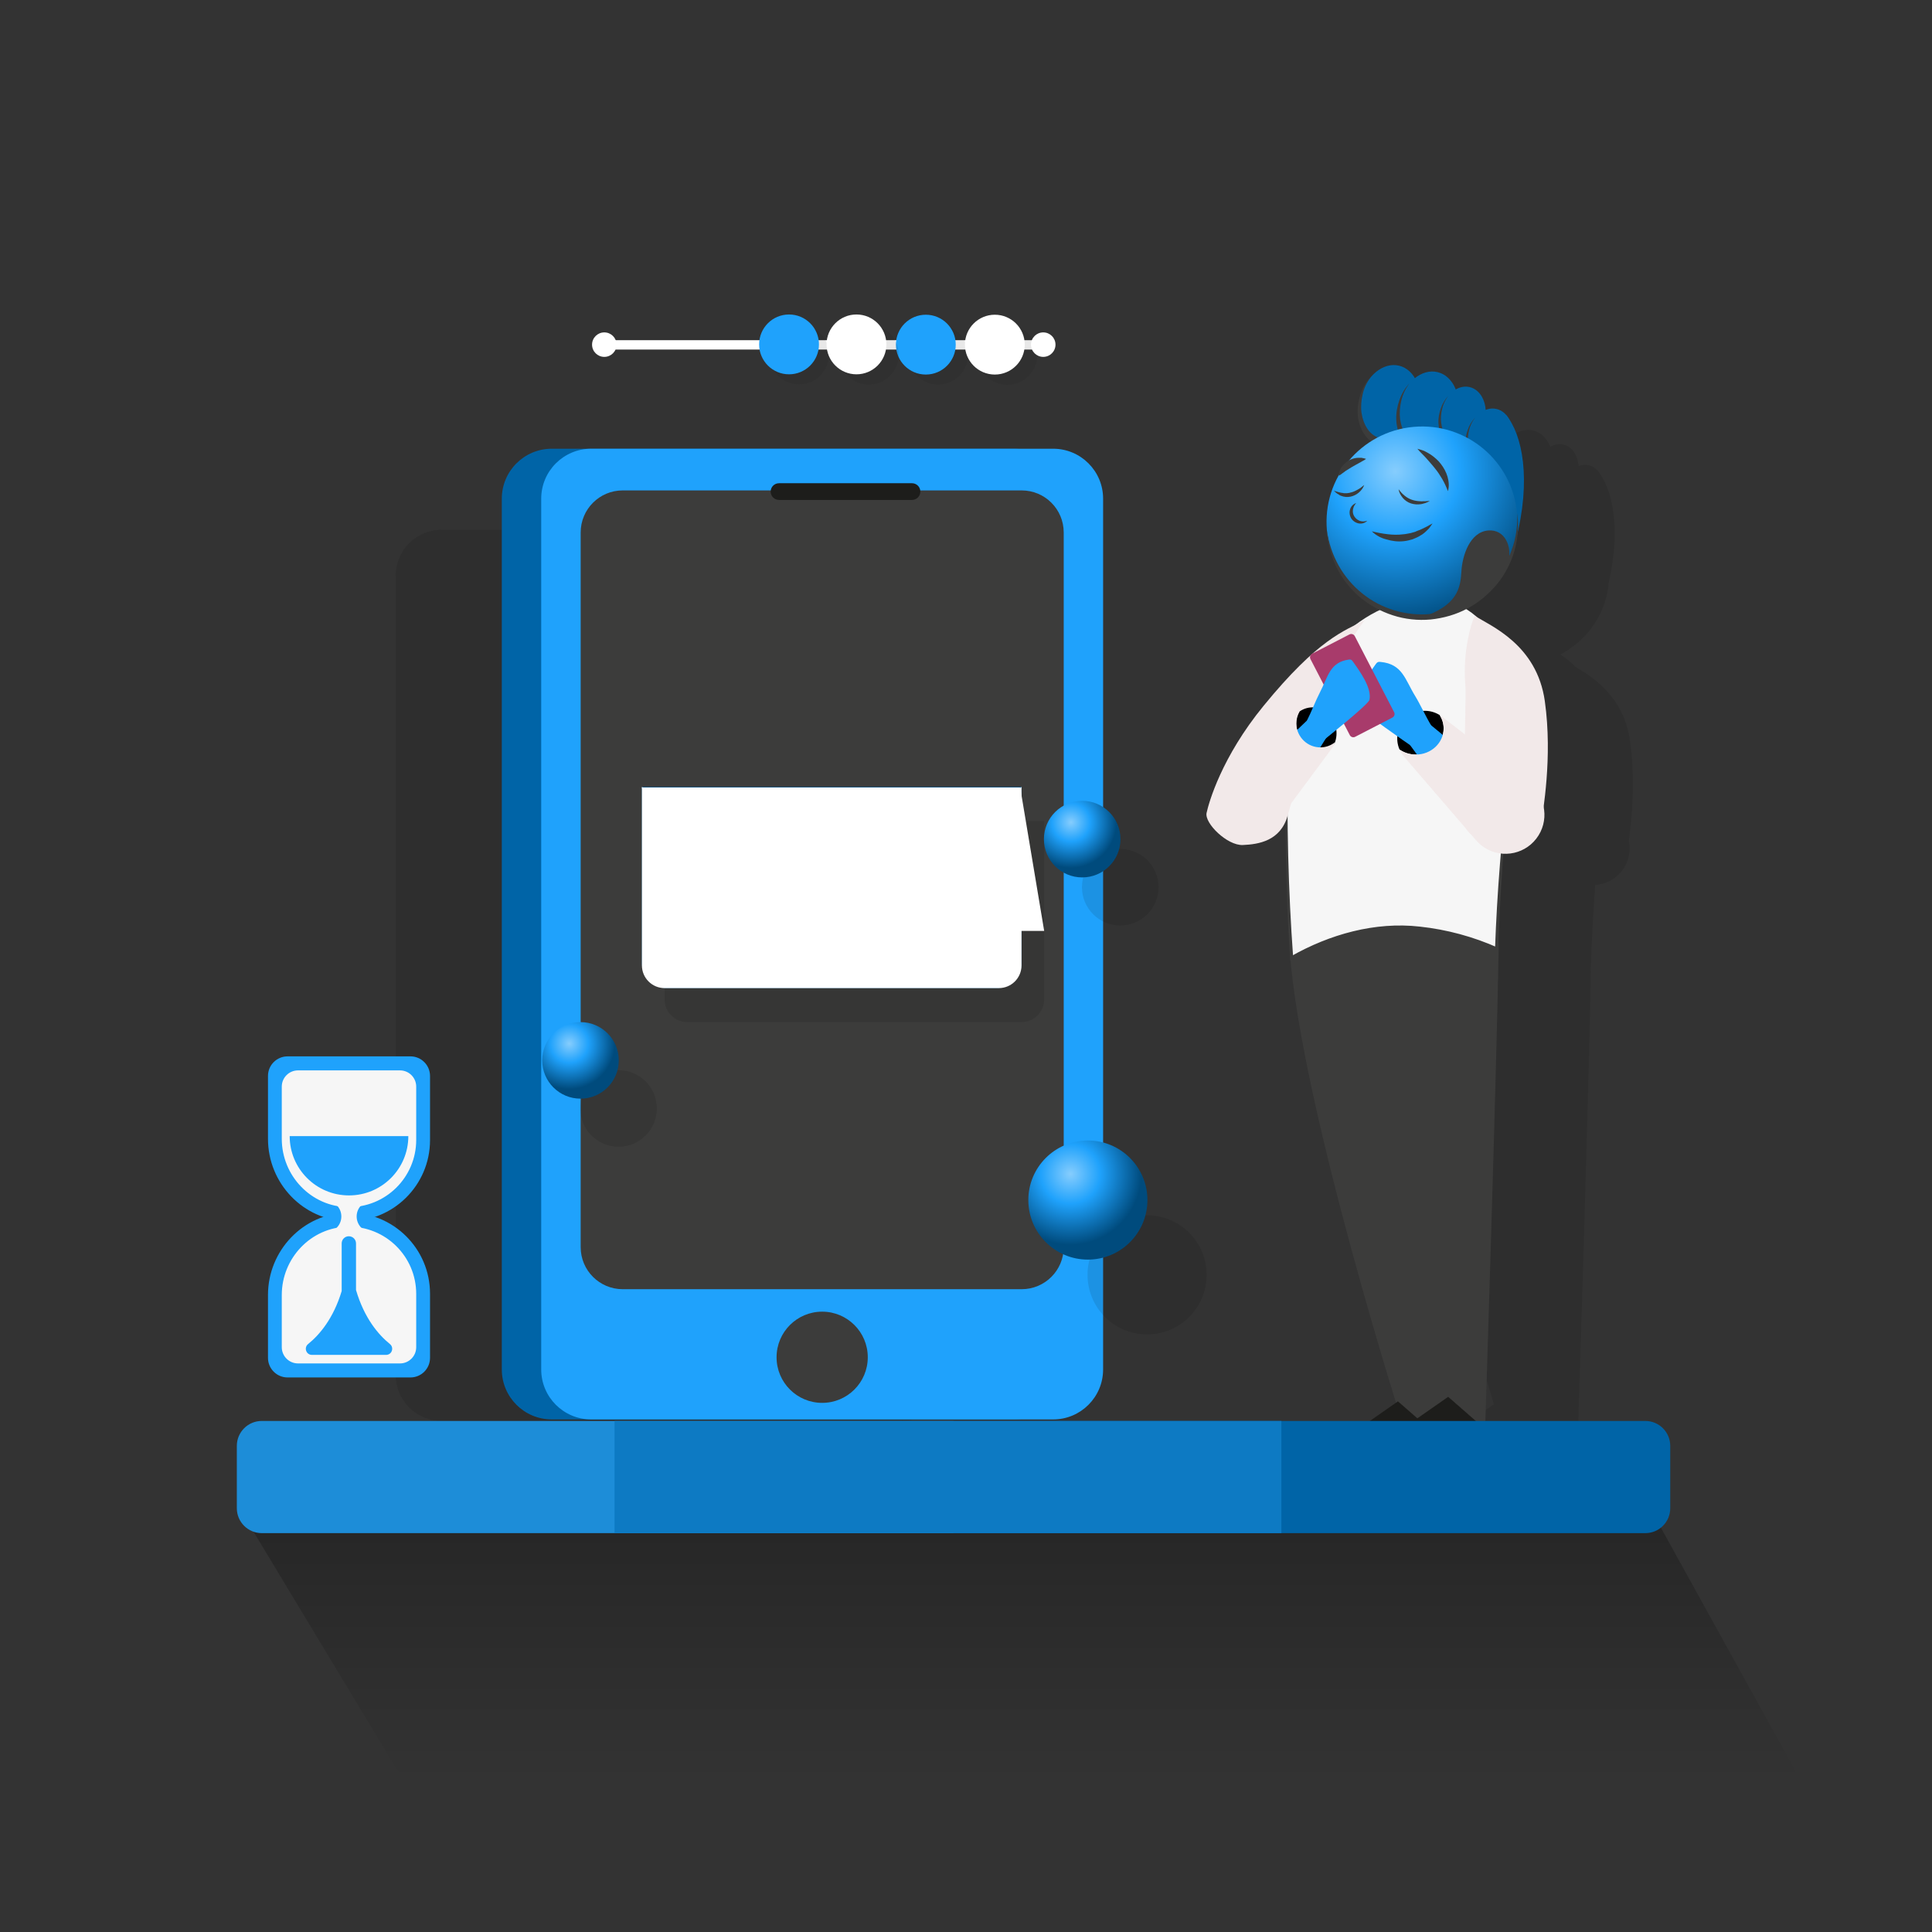 <svg cache-id="9414beee988a4eec96ee2cf2df07c907" id="eHfiG23cvLO1" xmlns="http://www.w3.org/2000/svg" xmlns:xlink="http://www.w3.org/1999/xlink" viewBox="0 0 620 620" shape-rendering="geometricPrecision" text-rendering="geometricPrecision">
<rect x="0" y="0" width="620" height="620" fill="#333333" stroke="none"/>
<style><![CDATA[
#eHfiG23cvLO13_tr {animation: eHfiG23cvLO13_tr__tr 5000ms linear infinite normal forwards}@keyframes eHfiG23cvLO13_tr__tr { 0% {transform: translate(456.955px,193.575px) rotate(0deg);animation-timing-function: cubic-bezier(0.42,0,0.58,1)} 22% {transform: translate(456.955px,193.575px) rotate(-11.774deg);animation-timing-function: cubic-bezier(0.42,0,0.58,1)} 50% {transform: translate(456.955px,193.575px) rotate(0deg);animation-timing-function: cubic-bezier(0.42,0,0.58,1)} 72% {transform: translate(456.955px,193.575px) rotate(-11.774deg);animation-timing-function: cubic-bezier(0.42,0,0.58,1)} 100% {transform: translate(456.955px,193.575px) rotate(0deg)}} #eHfiG23cvLO33_tr {animation: eHfiG23cvLO33_tr__tr 5000ms linear infinite normal forwards}@keyframes eHfiG23cvLO33_tr__tr { 0% {transform: translate(473.586px,197.626px) rotate(0deg);animation-timing-function: cubic-bezier(0.42,0,0.58,1)} 20% {transform: translate(473.586px,197.626px) rotate(-5.571deg);animation-timing-function: cubic-bezier(0.42,0,0.58,1)} 30% {transform: translate(473.586px,197.626px) rotate(9.981deg);animation-timing-function: cubic-bezier(0.42,0,0.58,1)} 44% {transform: translate(473.586px,197.626px) rotate(9.981deg);animation-timing-function: cubic-bezier(0.42,0,0.58,1)} 70% {transform: translate(473.586px,197.626px) rotate(9.981deg);animation-timing-function: cubic-bezier(0.42,0,0.58,1)} 100% {transform: translate(473.586px,197.626px) rotate(0deg)}} #eHfiG23cvLO35_tr {animation: eHfiG23cvLO35_tr__tr 5000ms linear infinite normal forwards}@keyframes eHfiG23cvLO35_tr__tr { 0% {transform: translate(482.885px,262.83px) rotate(0deg);animation-timing-function: cubic-bezier(0.42,0,0.58,1)} 20% {transform: translate(482.885px,262.83px) rotate(0deg);animation-timing-function: cubic-bezier(0.42,0,0.58,1)} 30% {transform: translate(482.885px,262.83px) rotate(0deg);animation-timing-function: cubic-bezier(0.42,0,0.58,1)} 34% {transform: translate(482.885px,262.83px) rotate(0deg);animation-timing-function: cubic-bezier(0.42,0,0.58,1)} 36% {transform: translate(482.885px,262.83px) rotate(-3.328deg);animation-timing-function: cubic-bezier(0.42,0,0.58,1)} 38% {transform: translate(482.885px,262.83px) rotate(0deg)} 48% {transform: translate(482.885px,262.83px) rotate(0deg);animation-timing-function: cubic-bezier(0.42,0,0.58,1)} 50% {transform: translate(482.885px,262.83px) rotate(-3.328deg);animation-timing-function: cubic-bezier(0.42,0,0.58,1)} 52% {transform: translate(482.885px,262.83px) rotate(0deg)} 58% {transform: translate(482.885px,262.83px) rotate(0deg);animation-timing-function: cubic-bezier(0.42,0,0.58,1)} 60% {transform: translate(482.885px,262.83px) rotate(-3.328deg);animation-timing-function: cubic-bezier(0.42,0,0.58,1)} 62% {transform: translate(482.885px,262.83px) rotate(0deg)} 100% {transform: translate(482.885px,262.83px) rotate(0deg)}} #eHfiG23cvLO40_tr {animation: eHfiG23cvLO40_tr__tr 5000ms linear infinite normal forwards}@keyframes eHfiG23cvLO40_tr__tr { 0% {transform: translate(398.421px,263.455px) rotate(0deg);animation-timing-function: cubic-bezier(0.42,0,0.58,1)} 14% {transform: translate(398.421px,263.455px) rotate(3.668deg);animation-timing-function: cubic-bezier(0.42,0,0.58,1)} 34% {transform: translate(398.421px,263.455px) rotate(0deg);animation-timing-function: cubic-bezier(0.42,0,0.58,1)} 70% {transform: translate(398.421px,263.455px) rotate(0deg);animation-timing-function: cubic-bezier(0.42,0,0.58,1)} 88% {transform: translate(398.421px,263.455px) rotate(3.668deg);animation-timing-function: cubic-bezier(0.42,0,0.58,1)} 100% {transform: translate(398.421px,263.455px) rotate(0deg)}} #eHfiG23cvLO40_ts {animation: eHfiG23cvLO40_ts__ts 5000ms linear infinite normal forwards}@keyframes eHfiG23cvLO40_ts__ts { 0% {transform: scale(1,1)} 34% {transform: scale(1,1);animation-timing-function: cubic-bezier(0.42,0,0.71,0.5)} 36% {transform: scale(0.942,1);animation-timing-function: cubic-bezier(0.29,0.5,0.58,1)} 38% {transform: scale(1,1)} 48% {transform: scale(1,1);animation-timing-function: cubic-bezier(0.42,0,0.71,0.5)} 50% {transform: scale(0.942,1);animation-timing-function: cubic-bezier(0.29,0.5,0.58,1)} 52% {transform: scale(1,1)} 58% {transform: scale(1,1);animation-timing-function: cubic-bezier(0.42,0,0.71,0.5)} 60% {transform: scale(0.942,1);animation-timing-function: cubic-bezier(0.29,0.5,0.58,1)} 62% {transform: scale(1,1)} 100% {transform: scale(1,1)}} #eHfiG23cvLO52_to {animation: eHfiG23cvLO52_to__to 5000ms linear infinite normal forwards}@keyframes eHfiG23cvLO52_to__to { 0% {transform: translate(270.773px,258px);animation-timing-function: cubic-bezier(0.865,-0.015,0.07,1)} 26.2% {transform: translate(270.773px,273.992px);animation-timing-function: cubic-bezier(0.865,-0.015,0.07,1)} 36% {transform: translate(270.773px,258px);animation-timing-function: cubic-bezier(0.865,-0.015,0.07,1)} 92% {transform: translate(270.773px,258px)} 100% {transform: translate(270.773px,258px)}} #eHfiG23cvLO55_ts {animation: eHfiG23cvLO55_ts__ts 5000ms linear infinite normal forwards}@keyframes eHfiG23cvLO55_ts__ts { 0% {transform: translate(270.772px,253.545px) scale(0.905,-0.243)} 28% {transform: translate(270.772px,253.545px) scale(0.905,-0.243);animation-timing-function: cubic-bezier(0.865,-0.015,0.07,1)} 37.2% {transform: translate(270.772px,253.545px) scale(1,1)} 84% {transform: translate(270.772px,253.545px) scale(1,1);animation-timing-function: cubic-bezier(0.865,-0.015,0.07,1)} 92% {transform: translate(270.772px,253.545px) scale(0.905,-0.243)} 100% {transform: translate(270.772px,253.545px) scale(0.905,-0.243)}} #eHfiG23cvLO56_to {animation: eHfiG23cvLO56_to__to 5000ms linear infinite normal forwards}@keyframes eHfiG23cvLO56_to__to { 0% {transform: translate(274.853px,302.546px)} 28% {transform: translate(274.853px,302.546px);animation-timing-function: cubic-bezier(0.865,-0.015,0.07,1)} 60% {transform: translate(274.853px,292.546px);animation-timing-function: cubic-bezier(0.865,-0.015,0.07,1)} 92% {transform: translate(274.853px,302.546px)} 100% {transform: translate(274.853px,302.546px)}} #eHfiG23cvLO56_ts {animation: eHfiG23cvLO56_ts__ts 5000ms linear infinite normal forwards}@keyframes eHfiG23cvLO56_ts__ts { 0% {transform: scale(1,0.471)} 28% {transform: scale(1,0.471);animation-timing-function: cubic-bezier(0.865,-0.015,0.07,1)} 38% {transform: scale(1,1.024)} 84% {transform: scale(1,1.024);animation-timing-function: cubic-bezier(0.865,-0.015,0.07,1)} 92% {transform: scale(1,0.471)} 100% {transform: scale(1,0.471)}} #eHfiG23cvLO63_ts {animation: eHfiG23cvLO63_ts__ts 5000ms linear infinite normal forwards}@keyframes eHfiG23cvLO63_ts__ts { 0% {transform: translate(271.331px,252.109px) scale(1,-1.055)} 28% {transform: translate(271.331px,252.109px) scale(1,-1.055);animation-timing-function: cubic-bezier(0.865,-0.015,0.07,1)} 37.2% {transform: translate(271.331px,252.109px) scale(1,1)} 84% {transform: translate(271.331px,252.109px) scale(1,1);animation-timing-function: cubic-bezier(0.865,-0.015,0.07,1)} 92% {transform: translate(271.331px,252.109px) scale(1,-1.055)} 100% {transform: translate(271.331px,252.109px) scale(1,-1.055)}} #eHfiG23cvLO63 {animation: eHfiG23cvLO63_c_o 5000ms linear infinite normal forwards}@keyframes eHfiG23cvLO63_c_o { 0% {opacity: 1} 32.2% {opacity: 1} 32.4% {opacity: 0} 88% {opacity: 0;animation-timing-function: cubic-bezier(0.865,-0.015,0.07,1)} 88.4% {opacity: 1} 100% {opacity: 1}} #eHfiG23cvLO72_to {animation: eHfiG23cvLO72_to__to 5000ms linear infinite normal forwards}@keyframes eHfiG23cvLO72_to__to { 0% {transform: translate(254.831px,112.132px);animation-timing-function: cubic-bezier(0.865,-0.015,0.07,1)} 6% {transform: translate(209.716px,112.132px);animation-timing-function: cubic-bezier(0.865,-0.015,0.07,1)} 70% {transform: translate(209.716px,112.132px);animation-timing-function: cubic-bezier(0.865,-0.015,0.07,1)} 88% {transform: translate(254.831px,112.132px)} 100% {transform: translate(254.831px,112.132px)}} #eHfiG23cvLO75_to {animation: eHfiG23cvLO75_to__to 5000ms linear infinite normal forwards}@keyframes eHfiG23cvLO75_to__to { 0% {transform: translate(299.083px,112.21px)} 8% {transform: translate(299.083px,112.21px);animation-timing-function: cubic-bezier(0.865,-0.015,0.07,1)} 14% {transform: translate(253.968px,112.21px);animation-timing-function: cubic-bezier(0.865,-0.015,0.07,1)} 60% {transform: translate(253.968px,112.21px);animation-timing-function: cubic-bezier(0.865,-0.015,0.07,1)} 66% {transform: translate(299.083px,112.21px)} 100% {transform: translate(299.083px,112.21px)}} #eHfiG23cvLO78_to {animation: eHfiG23cvLO78_to__to 5000ms linear infinite normal forwards}@keyframes eHfiG23cvLO78_to__to { 0% {transform: translate(321.264px,112.25px)} 12% {transform: translate(321.264px,112.25px);animation-timing-function: cubic-bezier(0.865,-0.015,0.07,1)} 18% {transform: translate(276.149px,112.25px);animation-timing-function: cubic-bezier(0.865,-0.015,0.07,1)} 56% {transform: translate(276.149px,112.25px);animation-timing-function: cubic-bezier(0.865,-0.015,0.07,1)} 62% {transform: translate(321.264px,112.25px)} 100% {transform: translate(321.264px,112.25px)}} #eHfiG23cvLO81_to {animation: eHfiG23cvLO81_to__to 5000ms linear infinite normal forwards}@keyframes eHfiG23cvLO81_to__to { 0% {transform: translate(276.833px,112.171px)} 4% {transform: translate(276.833px,112.171px);animation-timing-function: cubic-bezier(0.865,-0.015,0.07,1)} 10% {transform: translate(231.718px,112.171px);animation-timing-function: cubic-bezier(0.865,-0.015,0.07,1)} 64% {transform: translate(231.718px,112.171px);animation-timing-function: cubic-bezier(0.865,-0.015,0.07,1)} 70% {transform: translate(276.833px,112.171px)} 100% {transform: translate(276.833px,112.171px)}} #eHfiG23cvLO86_to {animation: eHfiG23cvLO86_to__to 5000ms linear infinite normal forwards}@keyframes eHfiG23cvLO86_to__to { 0% {transform: translate(358.611px,397.111px);animation-timing-function: cubic-bezier(0.42,0,0.58,1)} 64% {transform: translate(358.611px,382.111px);animation-timing-function: cubic-bezier(0.42,0,0.58,1)} 100% {transform: translate(358.611px,397.111px)}} #eHfiG23cvLO89_to {animation: eHfiG23cvLO89_to__to 5000ms linear infinite normal forwards}@keyframes eHfiG23cvLO89_to__to { 0% {transform: translate(192.393px,348px);animation-timing-function: cubic-bezier(0.42,0,0.58,1)} 58% {transform: translate(192.393px,333px);animation-timing-function: cubic-bezier(0.42,0,0.58,1)} 100% {transform: translate(192.393px,348px)}} #eHfiG23cvLO92_to {animation: eHfiG23cvLO92_to__to 5000ms linear infinite normal forwards}@keyframes eHfiG23cvLO92_to__to { 0% {transform: translate(353.393px,277px);animation-timing-function: cubic-bezier(0.42,0,0.58,1)} 44% {transform: translate(353.393px,262px);animation-timing-function: cubic-bezier(0.42,0,0.58,1)} 100% {transform: translate(353.393px,277px)}}
]]></style>
<defs><radialGradient id="eHfiG23cvLO23-fill" cx="0" cy="0" r="1" spreadMethod="pad" gradientUnits="userSpaceOnUse" gradientTransform="matrix(49.664 -4.514 4.507 49.594 447.706 151.206)"><stop id="eHfiG23cvLO23-fill-0" offset="0%" stop-color="#86cdfd"/><stop id="eHfiG23cvLO23-fill-1" offset="41.93%" stop-color="#1fa2fc"/><stop id="eHfiG23cvLO23-fill-2" offset="100%" stop-color="#004b7d"/></radialGradient><radialGradient id="eHfiG23cvLO88-fill" cx="0" cy="0" r="1" spreadMethod="pad" gradientUnits="userSpaceOnUse" gradientTransform="matrix(22.795 0 0 22.795 343.512 376.721)"><stop id="eHfiG23cvLO88-fill-0" offset="0%" stop-color="#86cdfd"/><stop id="eHfiG23cvLO88-fill-1" offset="41.93%" stop-color="#1fa2fc"/><stop id="eHfiG23cvLO88-fill-2" offset="100%" stop-color="#004b7d"/></radialGradient><radialGradient id="eHfiG23cvLO91-fill" cx="0" cy="0" r="1" spreadMethod="pad" gradientUnits="userSpaceOnUse" gradientTransform="matrix(14.654 0 0 14.654 182.686 334.892)"><stop id="eHfiG23cvLO91-fill-0" offset="0%" stop-color="#86cdfd"/><stop id="eHfiG23cvLO91-fill-1" offset="41.93%" stop-color="#1fa2fc"/><stop id="eHfiG23cvLO91-fill-2" offset="100%" stop-color="#004b7d"/></radialGradient><radialGradient id="eHfiG23cvLO94-fill" cx="0" cy="0" r="1" spreadMethod="pad" gradientUnits="userSpaceOnUse" gradientTransform="matrix(14.654 0 0 14.654 343.686 263.892)"><stop id="eHfiG23cvLO94-fill-0" offset="0%" stop-color="#86cdfd"/><stop id="eHfiG23cvLO94-fill-1" offset="41.93%" stop-color="#1fa2fc"/><stop id="eHfiG23cvLO94-fill-2" offset="100%" stop-color="#004b7d"/></radialGradient><linearGradient id="eHfiG23cvLO95-fill" x1="309.208" y1="470" x2="309.208" y2="572" spreadMethod="pad" gradientUnits="userSpaceOnUse" gradientTransform="translate(0 0)"><stop id="eHfiG23cvLO95-fill-0" offset="0%" stop-color="rgba(0,0,0,0.3)"/><stop id="eHfiG23cvLO95-fill-1" offset="100%" stop-color="rgba(0,0,0,0)"/></linearGradient></defs><g clip-path="url(#eHfiG23cvLO99)"><g><rect width="516" height="513" rx="8" ry="8" transform="translate(53 54)" fill="#043a5d" fill-opacity="0"/><path d="M471.811,159.098c-.106-.08-.21-.162-.312-.247-.838-.7-1.526-1.58-2.05-2.475-1.052-1.845-1.57-3.905-1.639-5.894-.073-2.044.302-4.018.962-5.907.66-1.888,1.67-3.587,3.034-5.04-.232.301-.45.612-.654.931c2.353-3.298,5.856-5.082,9.196-4.272c2.03.492,3.675,1.862,4.786,3.761c2.065-1.65,4.516-2.38,6.885-1.806c2.521.611,4.45,2.578,5.497,5.23c1.333-.76,2.807-1.04,4.241-.692c2.761.669,4.59,3.473,4.826,6.889c1.075-.415,2.209-.522,3.32-.252c1.536.372,2.784,1.405,3.63,2.838c4.231,6.113,6.491,18.391,2.726,34.74-.151,1.801-.471,3.592-.944,5.346-1.05,3.698-2.84,7.185-5.283,10.178-.074.089-.148.181-.222.274v0c-.227.284-.461.576-.732.809-.177.183-.341.364-.504.545v0c-.164.181-.328.362-.505.544-.168.159-.333.317-.497.475-.534.512-1.059,1.016-1.651,1.493-.566.488-1.203.947-1.828,1.398-.17.122-.338.244-.504.365l-1.259.779c-.419.26-.839.519-1.263.724-.119.064-.238.128-.358.19c1.764,1.106,3.385,2.456,4.858,4.004c6.092,3.531,15.579,9.872,17.523,23.746c1.803,12.873.519,25.275-.369,32.05.673,3.255-.025,6.775-2.221,9.619-2.156,2.795-5.318,4.357-8.581,4.567-.662,9.154-1.148,18.321-1.456,27.495l.038.02.018.01.001.017c-.669,39.857-4.027,144.793-4.027,144.793l-2.466.222-8.288.75-6.925.626-6.911.624-.66.06-.717.065L466.03,460l13.396-9.364c-7.284-23.65-28.352-94.505-31.956-134.155l-.053.031-.053-.766c-.925-13.9-1.338-27.834-1.218-41.764-2.528,6.46-8.677,7.36-13.124,7.549-4.722.201-11.661-6.603-10.975-9.74.687-3.137,4.526-16.882,17.268-32.473c5.66-6.926,10.293-11.765,14.191-15.267.111-.225.294-.419.537-.543l.177-.091c5.429-4.76,9.4-6.895,12.765-8.575c2.358-1.796,4.861-3.342,7.476-4.587-2.196-1.082-4.251-2.425-6.106-4.007-2.939-2.505-5.328-5.671-7.024-9.12-1.64-3.455-2.646-7.244-2.819-10.997l.001.006v-.006c-.55-6.098.832-11.924,3.641-16.872.001-.865.344-1.637.823-2.377.54-.769,1.259-1.388,2.043-1.903.062-.036.124-.07.187-.104c1.887-2.239,4.111-4.192,6.604-5.777Z" clip-rule="evenodd" fill-opacity="0.1" fill-rule="evenodd"/><path d="M480.968,302.925c0,0-16.181-9.019-34.055-8.607-17.829.407-32.937,10.942-33.01,10.985c3.625,49.912,36.699,153.225,36.699,153.225l26.065-2.358c0,0,3.583-111.049,4.302-153.227l-.001-.018Z" fill="#3c3c3b"/><path d="M433.803,460.051l14.814-10.34l9.327,8.156-8.781.794-15.36,1.39Z" fill="#1d1d1b"/><path d="M449.921,458.596l14.814-10.34l9.327,8.156-8.781.794-15.36,1.39Z" fill="#1d1d1b"/><path d="M453.343,192.447c-21.446,3.359-39.062,26.02-40.042,49.342-.732,21.962-.334,43.828,1.179,65.569.073-.041,15.016-9.196,32.511-9.757c17.536-.559,33.299,6.924,33.299,6.924l.003.029c0,.006,0,.006.001.012.814-24.128,2.926-48.244,6.293-72.299.898-20.845-11.48-43.882-33.244-39.82Z" fill="#f6f6f6"/><path d="M413.326,241.813c-.441,21.846.077,43.716,1.667,65.506l-.769-.393c12.471-7.089,27.022-11.202,41.402-9.566c8.689.934,17.19,3.244,25.181,6.809l.01.31v.07l-1.046-.016c.644-18.142,2.107-36.259,4.334-54.281.747-6.006,1.565-12.001,2.497-17.976-.748,6-1.459,12.008-2.081,18.026-1.88,18.037-3.121,36.14-3.702,54.264-.001-.005-1.075-.007-1.047-.022l.298.442c-5.158-2.28-10.628-3.975-16.17-5.16-11.085-2.468-22.709-2.227-33.553,1.262-5.679,1.741-11.207,4.108-16.308,7.109l-.055-.809c-1.441-21.822-1.685-43.722-.658-65.575Z" fill="#3c3c3b"/><g id="eHfiG23cvLO13_tr" transform="translate(456.955,193.575) rotate(0)"><g transform="translate(-456.955,-193.575)"><path d="M455.253,131.859c1.644-6.777-1.163-13.271-6.269-14.505-5.107-1.233-10.58,3.262-12.224,10.039s1.163,13.271,6.269,14.505c5.107,1.233,10.58-3.261,12.224-10.039Z" fill="#0064a7"/><path d="M442.68,142.992c-1.149-.364-2.198-.914-3.087-1.654-.89-.74-1.62-1.671-2.175-2.617-1.115-1.951-1.663-4.13-1.734-6.235-.077-2.163.324-4.252,1.026-6.251.703-1.999,1.776-3.797,3.226-5.336-1.264,1.639-2.152,3.538-2.622,5.516-.469,1.978-.641,3.987-.406,5.96.294,1.967.933,3.844,2.012,5.388.539.772,1.185,1.417,1.937,1.935s1.546.857,2.442,1.01l-.619,2.284Z" fill="#3c3c3b"/><path d="M467.618,133.928c1.645-6.777-1.162-13.271-6.269-14.505-5.107-1.233-10.58,3.261-12.224,10.039-1.644,6.777,1.163,13.271,6.27,14.505c5.106,1.233,10.579-3.262,12.223-10.039Z" fill="#0064a7"/><path d="M455.072,145.1c-1.15-.365-2.198-.914-3.088-1.655-.889-.74-1.619-1.67-2.174-2.617-1.116-1.951-1.664-4.13-1.735-6.234-.076-2.163.324-4.252,1.027-6.251s1.776-3.798,3.225-5.337c-1.264,1.64-2.152,3.539-2.621,5.516-.469,1.978-.642,3.988-.406,5.96.293,1.968.932,3.845,2.011,5.389.54.772,1.185,1.417,1.937,1.935s1.547.856,2.442,1.009l-.618,2.285Z" fill="#3c3c3b"/><path d="M476.438,135.244c1.248-5.145-.889-10.078-4.774-11.016s-8.046,2.473-9.295,7.619c-1.248,5.146.889,10.078,4.774,11.016s8.047-2.473,9.295-7.619Z" fill="#0064a7"/><path d="M466.916,143.739c-.848-.275-1.648-.672-2.346-1.253-.694-.524-1.228-1.237-1.646-1.962-.835-1.448-1.22-3.114-1.308-4.748-.087-1.634.239-3.247.755-4.702.511-1.512,1.329-2.877,2.402-4.03-.946,1.259-1.642,2.671-1.978,4.168-.337,1.496-.492,3.035-.299,4.542.194,1.508.675,2.93,1.542,4.083.402.549.921,1.089,1.482,1.448.561.36,1.176.656,1.833.772l-.437,1.682Z" fill="#3c3c3b"/><path d="M485.068,142.268c1.249-5.146-.889-10.078-4.774-11.016s-8.046,2.473-9.294,7.618c-1.249,5.146.888,10.078,4.773,11.017c3.885.938,8.047-2.473,9.295-7.619Z" fill="#0064a7"/><path d="M475.522,150.705c-.847-.275-1.647-.672-2.346-1.253-.694-.524-1.228-1.237-1.645-1.962-.836-1.449-1.22-3.114-1.308-4.748s.238-3.247.754-4.702c.511-1.512,1.33-2.877,2.402-4.03-.945,1.259-1.642,2.671-1.978,4.168-.336,1.496-.492,3.035-.298,4.542s.674,2.93,1.542,4.082c.402.55.92,1.09,1.482,1.449.561.359,1.175.656,1.832.772l-.437,1.682Z" fill="#3c3c3b"/><path d="M483.274,133.119c5.266,6.266,8.273,20.773,3.106,40.479l-7.061-19.065-.825-9.192l4.78-12.222Z" fill="#0064a7"/><path d="M459.062,197.927c16.85-1.531,29.285-16.414,27.776-33.242-1.509-16.827-16.392-29.227-33.242-27.696-16.849,1.532-29.285,16.414-27.776,33.242c1.51,16.827,16.393,29.228,33.242,27.696Z" fill="url(#eHfiG23cvLO23-fill)"/><path d="M459.072,198.003c11.178-1.016,20.421-7.893,24.916-17.328c1.452-5.408-1.155-10.915-6.453-10.434-5.822.53-8.266,7.961-8.559,13.205-.298,5.185-1.189,10.952-12.942,14.716c1.053-.037,2.048-.069,3.038-.159Z" fill="#3c3c3b"/><path d="M486.902,164.7c.533,3.993.194,8.066-.864,11.97-1.117,3.909-3.017,7.596-5.609,10.761-.318.38-.631.819-1.012,1.146-.376.386-.694.767-1.071,1.152-.757.713-1.457,1.421-2.278,2.082-.763.655-1.647,1.263-2.473,1.865-.445.275-.89.55-1.335.824-.445.275-.89.55-1.34.767-3.637,1.971-7.703,3.102-11.772,3.531-4.133.376-8.281-.067-12.21-1.35-3.929-1.282-7.572-3.294-10.684-5.939-3.113-2.646-5.643-5.989-7.436-9.633-1.736-3.65-2.799-7.654-2.978-11.621c1.068,7.987,5.184,15.286,11.315,20.176c6.077,4.953,14.095,7.328,21.837,6.624c7.805-.652,15.207-4.488,20.306-10.458c1.277-1.464,2.423-3.091,3.383-4.819.254-.433.509-.866.705-1.294l.643-1.347c.445-.919.775-1.828,1.104-2.736c1.376-3.64,1.895-7.671,1.769-11.701Z" fill="#3c3c3b"/><path d="M448.814,156.997c1.204,1.649,2.663,2.864,4.356,3.413.846.275,1.74.428,2.74.455.238.036.47.015.703-.006l.704-.005c.466-.042.99-.09,1.519-.08-.445.275-.9.434-1.409.656-.518.106-.968.322-1.492.37-1.043.153-2.106.074-3.132-.243s-1.967-.993-2.622-1.754c-.724-.872-1.22-1.823-1.367-2.806Z" fill="#3c3c3b"/><path d="M437.784,155.641c-.329.908-.902,1.722-1.664,2.377-.763.655-1.716,1.151-2.695,1.357-1.037.211-2.1.132-3.015-.253l-.365-.143c-.121-.047-.243-.095-.311-.206l-.619-.353c-.38-.317-.761-.634-1.083-.956.481.132.909.327,1.327.406l.661.175c.122.047.238.037.302.089l.354.027c.238.037.418.079.656.116h.645c.238.037.408-.037.64-.058l.291-.027c.117-.01.233-.021.286-.084.81-.132,1.657-.502,2.382-.919.73-.36,1.445-.893,2.208-1.548Z" fill="#3c3c3b"/><path d="M464.649,157.609c-.538-1.417-1.118-2.654-1.816-3.881-.692-1.168-1.442-2.331-2.298-3.368-.46-.544-.862-1.094-1.316-1.58-.46-.545-.915-1.031-1.375-1.576-.46-.544-.972-1.026-1.491-1.565-.518-.539-1.031-1.02-1.496-1.623.72.169,1.45.455,2.175.682.678.349,1.355.698,1.979,1.11.624.413,1.253.883,1.83,1.417.259.27.576.534.835.804l.724.872c.931,1.205,1.702,2.601,2.128,4.087.433,1.544.579,3.172.121,4.621Z" fill="#3c3c3b"/><path d="M429.709,152.674c-.094-1.046.293-1.96.861-2.832.572-.814,1.335-1.469,2.166-2.013.837-.487,1.805-.809,2.737-.894.465-.042.936-.026,1.465-.016.476.074.958.206,1.439.338-.381.328-.831.545-1.223.756-.387.27-.784.423-1.117.629-.726.417-1.456.777-2.124,1.189-.667.412-1.334.824-2.001,1.237-.715.533-1.377,1.004-2.203,1.606Z" fill="#3c3c3b"/><path d="M438.759,167.106c-.641.703-1.669,1.031-2.621.883-1.011-.143-1.947-.761-2.491-1.591-.549-.888-.707-1.988-.383-2.955.266-.963,1.077-1.74,1.935-1.994-.641.703-.928,1.433-1.035,2.205s.077,1.517.484,2.125.978,1.084,1.708,1.369c.667.233,1.492.275,2.403-.042Z" fill="#3c3c3b"/><path d="M440.237,170.504c1.74.427,3.411.744,5.13.939c1.661.2,3.306.226,4.93.02.407-.037.815-.074,1.217-.169s.809-.132,1.211-.227c.403-.095.8-.248,1.202-.343l.285-.084.281-.143.566-.227c.799-.248,1.525-.665,2.313-1.03.397-.153.784-.422,1.176-.633.391-.211.783-.422,1.175-.634-.26.375-.52.75-.779,1.125-.26.374-.578.755-.906,1.018-.646.644-1.351,1.294-2.193,1.721-.773.539-1.683.856-2.53,1.225-.915.259-1.831.518-2.762.602-1.857.227-3.814-.005-5.564-.548-1.798-.422-3.463-1.324-4.752-2.612Z" fill="#3c3c3b"/></g></g><path d="M438,199c-6.688,3.5-14.909,6-32.5,27.5-13.5,16.5-17.567,31.046-18.295,34.366-.727,3.32,6.625,10.521,11.628,10.309c5.002-.213,12.036-1.274,14.356-9.323c2.319-8.05,7.534-26.924,8.792-31.001c1.259-4.078,3.214-10.855,5.124-14.114s6.895-12.737,10.895-17.737Z" fill="#f2e9e9"/><g id="eHfiG23cvLO33_tr" transform="translate(473.586,197.626) rotate(0)"><g transform="translate(-472.089,-197.455)"><path d="M471.778,197.455c4.988,3.213,19.92,9.141,22.482,27.408s-.758,35.64-1.062,38.96c-.303,3.32-8.807,6.564-13.749,6.337-4.942-.228-11.643-1.274-11.491-9.323.167-8.05.758-26.924.758-31.002s.242-7.473-.015-10.839c-.728-9.687,1.713-18.873,3.077-21.541Z" fill="#f2e9e9"/><g id="eHfiG23cvLO35_tr" transform="translate(482.885,262.83) rotate(0)"><g transform="translate(-482.885,-262.83)"><path d="M449.979,230.093c-3.017,2.607-3.866,6.791-2.35,10.263c1.471,1.016,3.275,1.622,5.245,1.622c4.927,0,8.914-3.76,8.914-8.383c0-1.562-.47-3.017-1.258-4.275-3.229-2.047-7.519-1.85-10.551.773Z"/><path d="M472.278,268.022l-22.603-30.91c-1.379-1.865-.849-4.533,1.046-6.003c1.653-1.259,3.836-1.228,5.276.015l29.561,24.361c3.714,3.047,4.032,8.702.758,12.583-3.275,3.896-8.975,4.547-12.673,1.5-.486-.53-.986-1.015-1.365-1.546Z" fill="#1fa2fc"/><path d="M457.771,232.61c-1.516-2.456-3.608-6.959-5.124-9.415-3.26-5.29-4.048-10.262-11.097-10.945-.303-.03-.606-.045-.894.076-.288.137-.501.409-.683.667-2.274,3.168-6.761,9.232-5.609,13.28.44,1.576,16.918,12.855,16.918,12.855l6.489-6.518Z" fill="#1fa2fc"/><path d="M489.272,251.437L461.197,229.79c-.212-.167-.44-.319-.682-.47.788,1.258,1.258,2.713,1.258,4.275c0,4.623-3.987,8.383-8.914,8.383-1.955,0-3.775-.606-5.245-1.622.349.803.819,1.561,1.425,2.259l23.133,26.862c.531.607,1.168,1.228,1.835,1.744c5.457,4.214,13.294,3.198,17.509-2.259c4.229-5.473,3.214-13.31-2.244-17.525Z" fill="#f2e9e9"/></g></g></g></g><g id="eHfiG23cvLO40_tr" transform="translate(398.421,263.455) rotate(0)"><g id="eHfiG23cvLO40_ts" transform="scale(1,1)"><g transform="translate(-398.421,-263.455)"><path d="M426.233,229.008c2.622,2.44,3.35,6.367,2.031,9.611-1.273.94-2.835,1.516-4.548,1.516-4.26,0-7.716-3.517-7.716-7.853c0-1.47.394-2.835,1.091-4.002c2.805-1.895,6.519-1.713,9.142.728Z"/><path d="M433.041,203.601l-11.936,6.169c-.641.326-.887,1.108-.562,1.734l12.611,24.385c.326.641,1.108.886,1.734.561l11.936-6.169c.641-.326.887-1.108.561-1.733l-12.61-24.386c-.326-.64-1.109-.886-1.734-.561Z" fill="#a83b6b"/><path d="M408.028,264.815l18.563-29.621c1.122-1.783.596-4.267-1.089-5.587-1.466-1.131-3.36-1.033-4.577.178l-24.793,23.701c-3.114,2.961-3.203,8.271-.243,11.806c2.961,3.534,7.908,3.98,11.023,1.019.376-.514.8-.984,1.116-1.496Z" fill="#1fa2fc"/><path d="M419.413,231.232c1.238-2.349,2.894-6.624,4.132-8.973c2.646-5.053,3.165-9.727,9.25-10.579.257-.039.529-.064.776.048.262.113.452.364.613.616c2.074,2.899,6.151,8.443,5.283,12.265-.342,1.483-14.234,12.544-14.234,12.544l-5.82-5.921Z" fill="#1fa2fc"/><path d="M392.778,249.809l23.579-21.124c.192-.159.368-.317.576-.46-.641,1.19-1.002,2.583-.951,4.037.151,4.333,3.729,7.726,7.987,7.576c1.697-.06,3.238-.675,4.477-1.675-.277.753-.661,1.495-1.153,2.164l-19.151,25.837c-.435.592-.975,1.187-1.534,1.677-4.59,4.105-11.411,3.405-15.226-1.587-3.8-4.963-3.193-12.34,1.396-16.445Z" fill="#f2e9e9"/></g></g></g><path d="M141.708,170h11.608h124.368h11.608c8.129,0,14.708,6.596,14.708,14.723v256.554c0,8.138-6.59,14.723-14.708,14.723h-11.608-124.368-11.608C133.579,456,127,449.403,127,441.277v-256.554c0-8.127,6.579-14.723,14.708-14.723Z" opacity="0.2" fill="#1d1d1b"/><path d="M325.321,144h-148.25c-8.864,0-16.036,7.185-16.036,16.036v279.438c0,8.863,7.185,16.036,16.036,16.036h148.25c8.863,0,16.036-7.185,16.036-16.036v-279.438c0-8.851-7.185-16.036-16.036-16.036Z" fill="#0064a7"/><path d="M337.964,144h-148.25c-8.864,0-16.036,7.185-16.036,16.036v279.438c0,8.863,7.185,16.036,16.036,16.036h148.25c8.863,0,16.036-7.185,16.036-16.036v-279.438c.012-8.851-7.173-16.036-16.036-16.036Z" fill="#1fa2fc"/><path d="M327.869,157.38h-128.036c-7.451,0-13.488,6.037-13.488,13.488v229.361c0,7.45,6.037,13.488,13.488,13.488h128.036c7.45,0,13.488-6.038,13.488-13.488v-229.361c0-7.451-6.038-13.488-13.488-13.488Z" fill="#3c3c3b"/><path d="M263.845,450.197c-8.083,0-14.636-6.553-14.636-14.636s6.553-14.635,14.636-14.635s14.635,6.552,14.635,14.635-6.552,14.636-14.635,14.636Z" fill="#3c3c3b"/><path d="M292.669,160.435h-42.675c-1.485,0-2.681-1.196-2.681-2.681s1.196-2.681,2.681-2.681h42.675c1.485,0,2.68,1.196,2.68,2.681s-1.195,2.681-2.68,2.681Z" fill="#1d1d1b"/><g id="eHfiG23cvLO52_to" transform="translate(270.773,258)"><g transform="translate(-270.773,-258)"><path d="M335.091,263.455h-121.818v57.272c0,4.017,3.256,7.273,7.272,7.273h107.273c4.017,0,7.273-3.256,7.273-7.273v-57.272Z" clip-rule="evenodd" fill-opacity="0.1" fill-rule="evenodd"/><path d="M206,252.545h121.818v56.546c0,4.418-3.582,8-8,8h-105.818c-4.418,0-8-3.582-8-8v-56.546Z" fill="#08629f"/><g id="eHfiG23cvLO55_ts" transform="translate(270.772,253.545) scale(0.905,-0.243)"><path d="M213.727,188h121.818l-7.727,64L206,252l7.727-64Z" transform="translate(-270.772,-252.545)" fill="#0064a7"/></g><g id="eHfiG23cvLO56_to" transform="translate(274.853,302.546)"><g id="eHfiG23cvLO56_ts" transform="scale(1,0.471)"><g transform="translate(-274.853,-302.546)"><path d="M323.273,223.455h-83.637v79.091h83.637v-79.091Z" clip-rule="evenodd" fill-opacity="0.1" fill-rule="evenodd"/><rect width="83.636" height="79.091" rx="0" ry="0" transform="translate(228.727 215.215)" fill="#1fa2fc"/><rect width="67.273" height="68.182" rx="0" ry="0" transform="translate(236.909 223.397)" fill="#1d96ea"/><path d="M272.076,271.97c10.385,0,18.803-8.418,18.803-18.803s-8.418-18.803-18.803-18.803-18.803,8.418-18.803,18.803s8.418,18.803,18.803,18.803Z" transform="translate(0-.058)" fill="#d64c88"/><path d="M261.615,251.129l8.881,8.531l14.378-15.72-14.307,10.106-8.952-2.917Z" transform="translate(0-.058)" fill="#0064a7"/></g></g></g><path d="M327.818,309.818v-57.273l-53.636,37.273L206,252.545v57.273c0,4.017,3.256,7.273,7.273,7.273h107.272c4.017,0,7.273-3.256,7.273-7.273Z" clip-rule="evenodd" fill="#fff" fill-rule="evenodd"/><g id="eHfiG23cvLO63_ts" transform="translate(271.331,252.109) scale(1,-1.055)"><path id="eHfiG23cvLO63" d="M327.391,252.545h-121.391l7.7-43.636h121.391l-7.7,43.636Z" transform="translate(-271.331,-253.109)" fill="#fff"/></g></g></g><path d="M111.555,389.154C97.298,389.395,86,401.318,86,415.575v20.179c0,3.47,2.814,6.284,6.284,6.284h39.432c3.47,0,6.284-2.814,6.284-6.284v-20.612c-.006-14.503-11.888-26.228-26.445-25.988Z" fill="#1fa2fc"/><path d="M111.627,393.658c-11.827.198-21.202,10.095-21.202,21.923v16.746c0,2.88,2.333,5.213,5.213,5.213h32.716c2.88,0,5.213-2.333,5.213-5.213v-17.101c0-12.038-9.855-21.773-21.941-21.568Z" fill="#f6f6f6"/><path d="M111.555,391.884C97.298,391.643,86,379.72,86,365.463v-20.179c0-3.47,2.814-6.284,6.284-6.284h39.432c3.47,0,6.284,2.814,6.284,6.284v20.612c-.006,14.497-11.888,26.228-26.445,25.988Z" fill="#1fa2fc"/><path d="M111.627,387.38c-11.827-.198-21.202-10.095-21.202-21.923v-16.746c0-2.88,2.333-5.213,5.213-5.213h32.716c2.88,0,5.213,2.333,5.213,5.213v17.101c0,12.038-9.855,21.773-21.941,21.568Z" fill="#f6f6f6"/><path d="M92.963,364.585c0,10.517,8.52,19.037,19.037,19.037s19.037-8.52,19.037-19.037h-38.074Z" fill="#1fa2fc"/><path d="M125.12,431.311c-3.686-2.983-8.213-8.28-10.871-17.329v-14.955c0-1.256-1.004-2.267-2.249-2.297-.018,0-.036-.006-.048-.006-1.275,0-2.303,1.029-2.303,2.303v15.297c-2.67,8.845-7.131,14.047-10.769,16.993-1.437,1.166-.631,3.481,1.22,3.481h11.852.054h11.9c1.846,0,2.651-2.321,1.214-3.487Z" fill="#1fa2fc"/><path d="M119.6,395.516h-15.2c2.844,0,5.141-2.297,5.141-5.141c0-2.838-2.297-5.141-5.141-5.141h15.2c-2.844,0-5.147,2.303-5.147,5.141c0,2.844,2.303,5.141,5.147,5.141Z" fill="#f6f6f6"/><path d="M331.193,110.677h-137.265" fill="none" stroke="#fff" stroke-width="3" stroke-linecap="round" stroke-miterlimit="10"/><g id="eHfiG23cvLO72_to" transform="translate(254.831,112.132)"><g transform="translate(-254.831,-112.21)"><path d="M256.447,123.421c5.302,0,9.6-4.298,9.6-9.599c0-5.302-4.298-9.6-9.6-9.6-5.301,0-9.599,4.298-9.599,9.6c0,5.301,4.298,9.599,9.599,9.599Z" opacity="0.1" fill="#1d1d1b"/><path d="M253.214,120.199c5.302,0,9.6-4.298,9.6-9.599c0-5.302-4.298-9.6-9.6-9.6-5.301,0-9.599,4.298-9.599,9.6c0,5.301,4.298,9.599,9.599,9.599Z" fill="#1fa2fc"/></g></g><g id="eHfiG23cvLO75_to" transform="translate(299.083,112.21)"><g transform="translate(-299.083,-112.21)"><path d="M301.059,123.421c5.301,0,9.599-4.298,9.599-9.599c0-5.302-4.298-9.6-9.599-9.6-5.302,0-9.6,4.298-9.6,9.6c0,5.301,4.298,9.599,9.6,9.599Z" opacity="0.1" fill="#1d1d1b"/><path d="M297.108,120.199c5.302,0,9.6-4.298,9.6-9.599c0-5.302-4.298-9.6-9.6-9.6-5.301,0-9.599,4.298-9.599,9.6c0,5.301,4.298,9.599,9.599,9.599Z" fill="#1fa2fc"/></g></g><g id="eHfiG23cvLO78_to" transform="translate(321.264,112.25)"><g transform="translate(-321.264,-112.25)"><path d="M323.215,123.499c5.302,0,9.6-4.298,9.6-9.6s-4.298-9.6-9.6-9.6-9.6,4.298-9.6,9.6s4.298,9.6,9.6,9.6Z" transform="translate(.058 0)" opacity="0.1" fill="#1d1d1b"/><path d="M319.254,120.199c5.301,0,9.599-4.298,9.599-9.599c0-5.302-4.298-9.6-9.599-9.6-5.302,0-9.6,4.298-9.6,9.6c0,5.301,4.298,9.599,9.6,9.599Z" fill="#fff"/></g></g><g id="eHfiG23cvLO81_to" transform="translate(276.833,112.171)"><g transform="translate(-276.833,-112.171)"><path d="M278.814,123.499c5.302,0,9.6-4.298,9.6-9.6s-4.298-9.6-9.6-9.6-9.6,4.298-9.6,9.6s4.298,9.6,9.6,9.6Z" transform="translate(0-.078)" opacity="0.1" fill="#1d1d1b"/><path d="M274.853,120.199c5.301,0,9.599-4.298,9.599-9.599c0-5.302-4.298-9.6-9.599-9.6-5.302,0-9.6,4.298-9.6,9.6c0,5.301,4.298,9.599,9.6,9.599Z" transform="translate(0-.078)" fill="#fff"/></g></g><path d="M334.79,114.528c2.169,0,3.928-1.759,3.928-3.928c0-2.17-1.759-3.929-3.928-3.929-2.17,0-3.928,1.759-3.928,3.929c0,2.169,1.758,3.928,3.928,3.928Z" fill="#fff"/><path d="M193.928,114.528c2.17,0,3.928-1.759,3.928-3.928c0-2.17-1.758-3.929-3.928-3.929-2.169,0-3.928,1.759-3.928,3.929c0,2.169,1.759,3.928,3.928,3.928Z" fill="#fff"/><g id="eHfiG23cvLO86_to" transform="translate(358.611,397.111)"><g transform="translate(-358.611,-397.111)"><path d="M368.111,428.222c10.555,0,19.111-8.556,19.111-19.111s-8.556-19.111-19.111-19.111-19.111,8.556-19.111,19.111s8.556,19.111,19.111,19.111Z" fill-opacity="0.1"/><path d="M349.111,404.222c10.555,0,19.111-8.556,19.111-19.111s-8.556-19.111-19.111-19.111-19.111,8.556-19.111,19.111s8.556,19.111,19.111,19.111Z" fill="url(#eHfiG23cvLO88-fill)"/></g></g><g id="eHfiG23cvLO89_to" transform="translate(192.393,348)"><g transform="translate(-192.393,-348)"><path d="M198.5,368c6.785,0,12.286-5.5,12.286-12.286c0-6.785-5.501-12.285-12.286-12.285s-12.286,5.5-12.286,12.285c0,6.786,5.501,12.286,12.286,12.286Z" fill-opacity="0.1"/><path d="M186.286,352.571c6.785,0,12.285-5.5,12.285-12.285c0-6.786-5.5-12.286-12.285-12.286C179.5,328,174,333.5,174,340.286c0,6.785,5.5,12.285,12.286,12.285Z" fill="url(#eHfiG23cvLO91-fill)"/></g></g><g id="eHfiG23cvLO92_to" transform="translate(353.393,277)"><g transform="translate(-353.393,-277)"><path d="M359.5,297c6.785,0,12.286-5.5,12.286-12.286c0-6.785-5.501-12.285-12.286-12.285s-12.286,5.5-12.286,12.285c0,6.786,5.501,12.286,12.286,12.286Z" fill-opacity="0.1"/><path d="M347.286,281.571c6.785,0,12.285-5.5,12.285-12.285c0-6.786-5.5-12.286-12.285-12.286C340.5,257,335,262.5,335,269.286c0,6.785,5.5,12.285,12.286,12.285Z" fill="url(#eHfiG23cvLO94-fill)"/></g></g><path d="M76.207,483h452.784l49.216,89h-448.355L76.207,483Z" fill="url(#eHfiG23cvLO95-fill)"/><path d="M76,464c0-4.418,3.582-8,8-8h222v36h-222c-4.418,0-8-3.582-8-8v-20Z" fill="#1d8dd8"/><path d="M536,464c0-4.418-3.582-8-8-8h-222v36h222c4.418,0,8-3.582,8-8v-20Z" fill="#0064a7"/><rect width="214" height="36" rx="0" ry="0" transform="translate(197.208 456)" fill="#0d7ac3"/></g><clipPath id="eHfiG23cvLO99"><rect width="620" height="620" rx="0" ry="0" fill="#fff"/></clipPath></g></svg>
